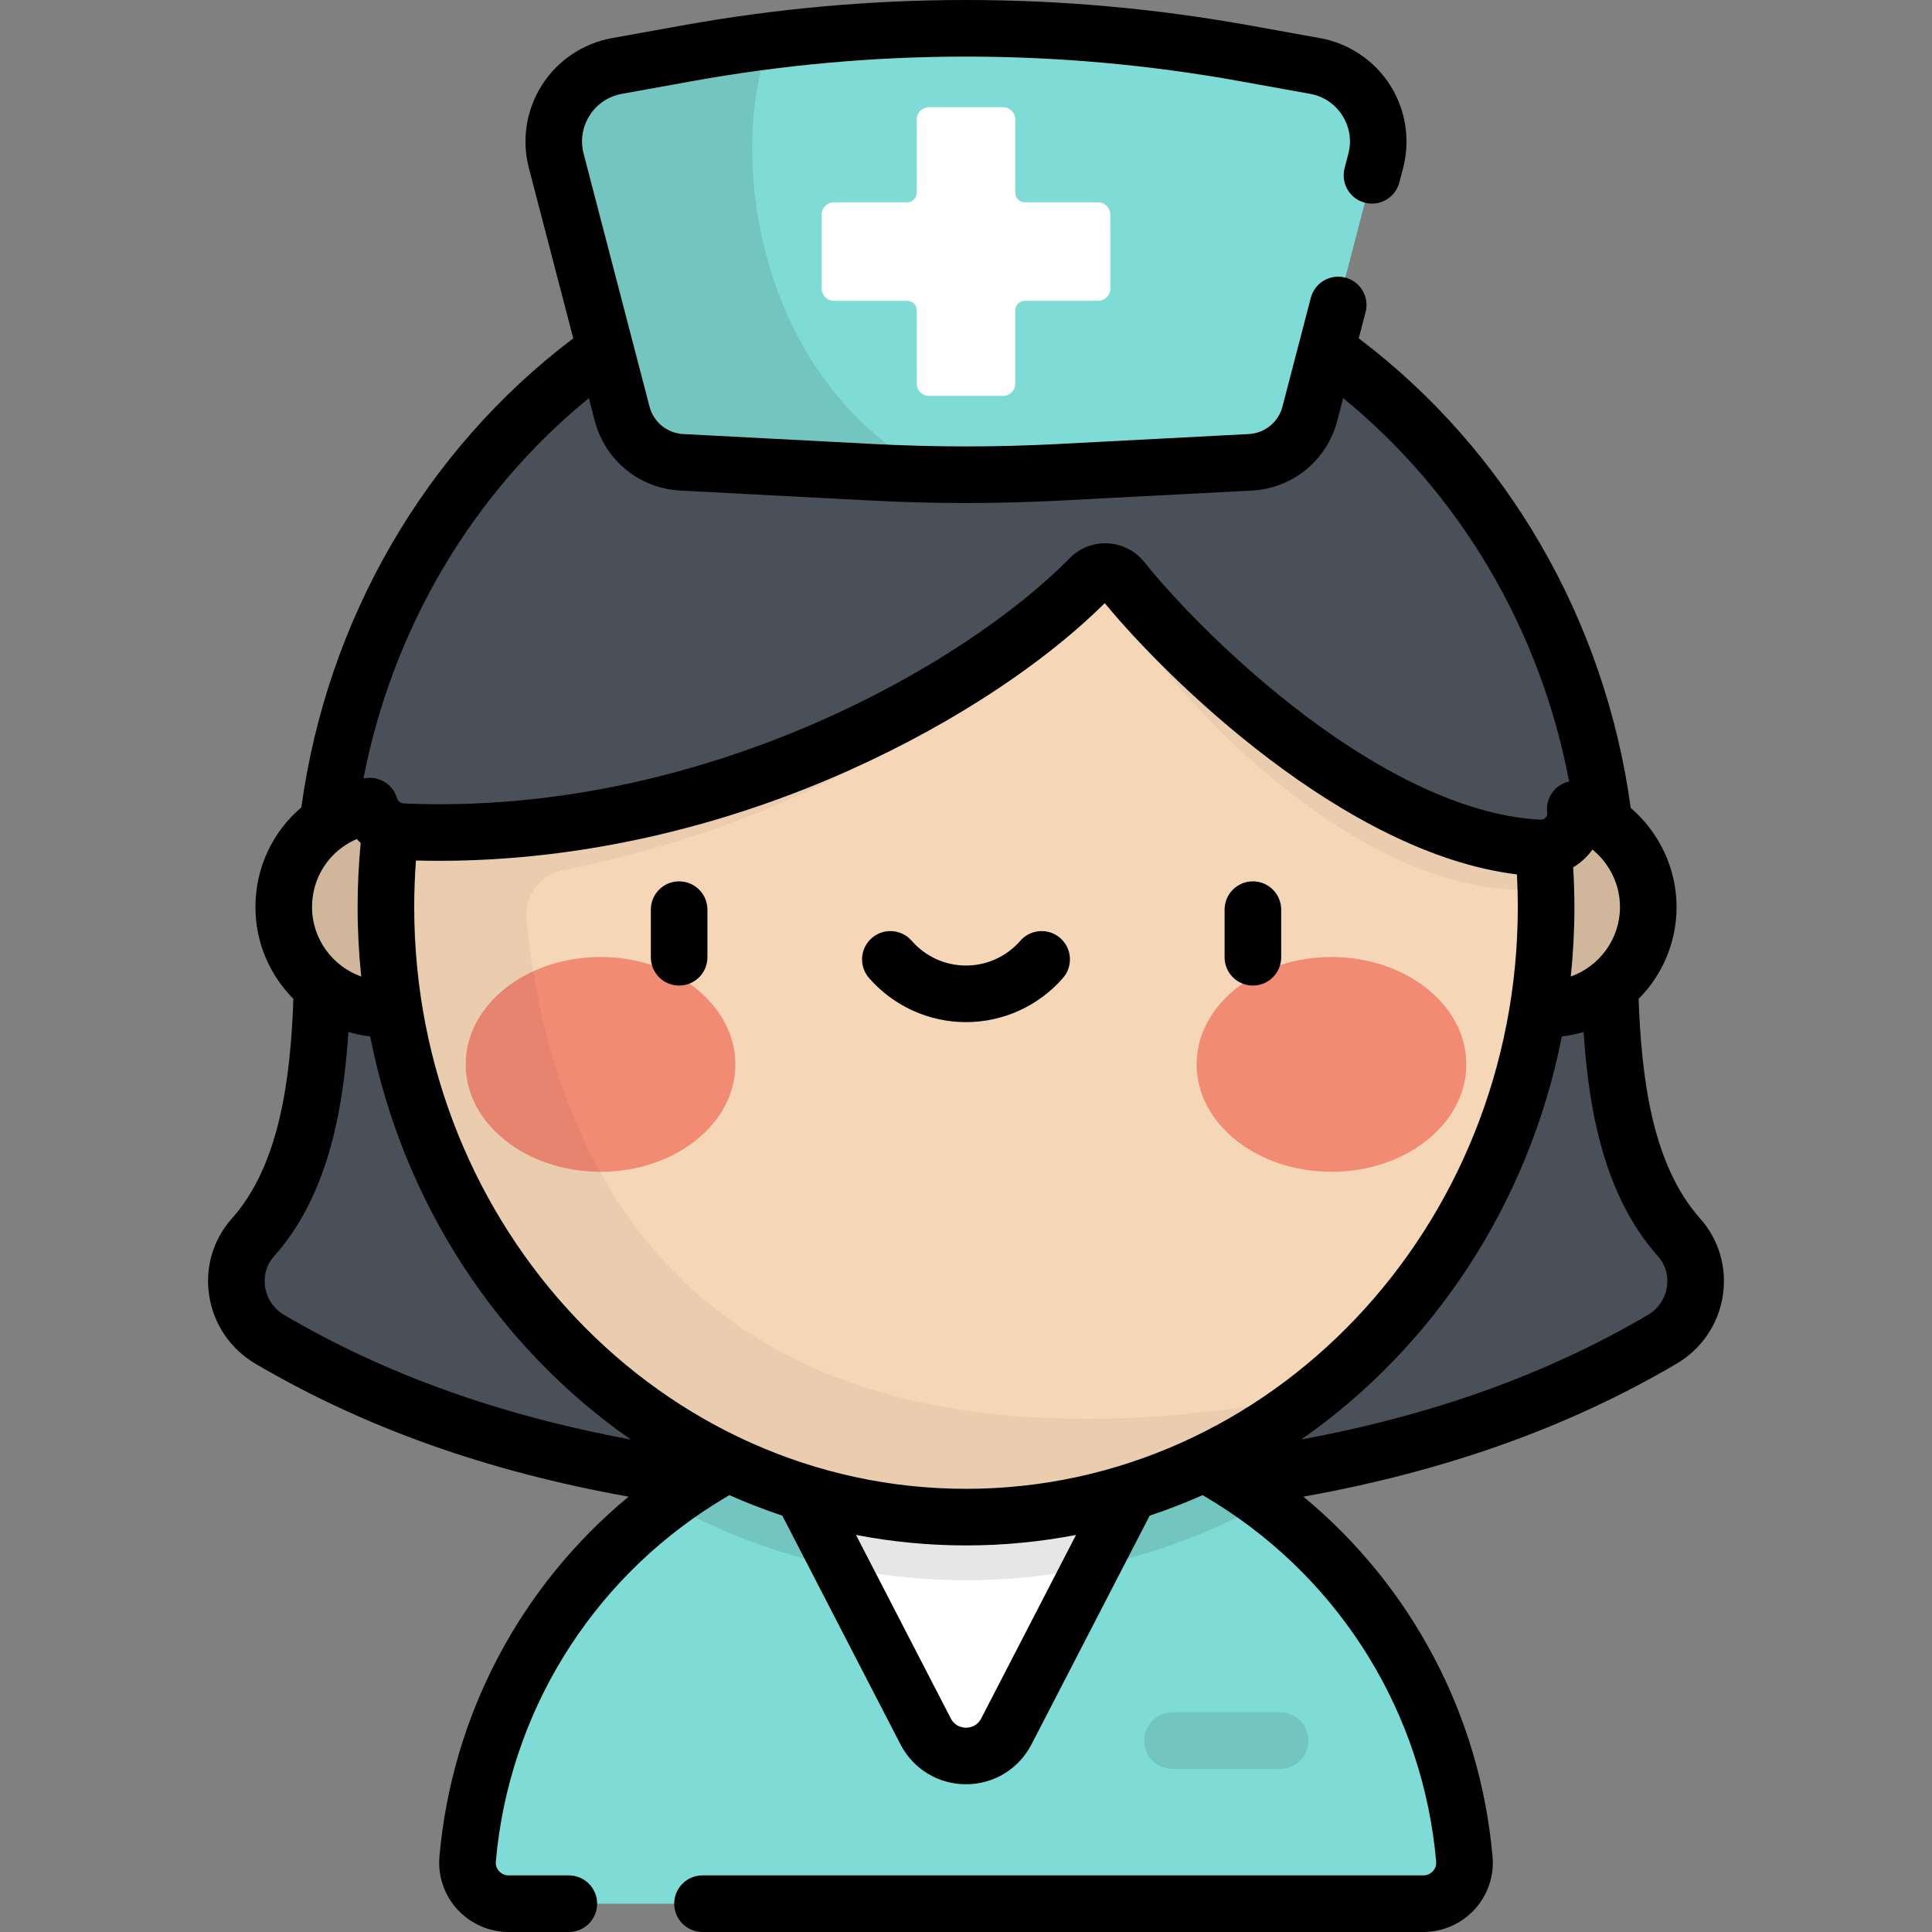<?xml version="1.0" encoding="iso-8859-1"?>
<!-- Generator: Adobe Illustrator 19.0.0, SVG Export Plug-In . SVG Version: 6.00 Build 0)  -->
<svg version="1.1" id="Capa_1" xmlns="http://www.w3.org/2000/svg" xmlns:xlink="http://www.w3.org/1999/xlink" x="0px" y="0px"
	 viewBox="0 0 511.999 511.999" style="enable-background:new 0 0 511.999 511.999;" xml:space="preserve">
<rect x="0" y="0" width="511.999" height="511.999" fill="#808080" stroke="none"/>
<path style="fill:#495059;" d="M85.558,240.363c0,31.787,0,66.781-18.528,87.569c-7.403,8.306-5.138,21.363,4.455,26.998
	c48.806,28.672,108.385,41.412,184.517,41.412s135.711-12.74,184.517-41.412c9.593-5.636,11.857-18.692,4.455-26.998
	c-18.528-20.788-18.528-55.783-18.528-87.569c0-98.371-76.461-178.401-170.443-178.401
	C162.018,61.962,85.558,141.993,85.558,240.363z"/>
<circle style="fill:#F5D7B7;" cx="102.266" cy="240.358" r="27.069"/>
<circle style="opacity:0.15;enable-background:new    ;" cx="102.266" cy="240.358" r="27.069"/>
<circle style="fill:#F5D7B7;" cx="409.732" cy="240.358" r="27.069"/>
<circle style="opacity:0.15;enable-background:new    ;" cx="409.732" cy="240.358" r="27.069"/>
<path style="fill:#7FDBD5;" d="M377.183,504.5c6.372,0,11.451-5.437,10.893-11.783c-5.963-67.708-62.817-120.808-132.074-120.808
	s-126.112,53.1-132.075,120.808c-0.559,6.347,4.521,11.783,10.893,11.783H377.183z"/>
<path style="opacity:0.1;enable-background:new    ;" d="M339.262,468.782h-28.556c-4.143,0-7.5-3.358-7.5-7.5s3.357-7.5,7.5-7.5
	h28.556c4.143,0,7.5,3.358,7.5,7.5C346.762,465.424,343.405,468.782,339.262,468.782z"/>
<path style="fill:#FFFFFF;" d="M205.531,381.861l39.772,76.976c4.487,8.685,16.904,8.689,21.391,0.005
	c11.255-21.784,28.828-55.793,39.775-76.981c-15.558-6.41-32.599-9.953-50.469-9.953C238.13,371.909,221.09,375.452,205.531,381.861
	z"/>
<path style="opacity:0.1;enable-background:new    ;" d="M256,371.909c-29.738,0-57.183,9.797-79.301,26.329
	c23.703,13.096,50.687,20.527,79.301,20.527s55.599-7.43,79.301-20.527C313.185,381.705,285.739,371.909,256,371.909z"/>
<ellipse style="fill:#F5D7B7;" cx="255.999" cy="240.358" rx="153.733" ry="161.693"/>
<g>
	<ellipse style="fill:#F28B74;" cx="159.143" cy="282.077" rx="35.737" ry="28.46"/>
	<ellipse style="fill:#F28B74;" cx="352.855" cy="282.077" rx="35.737" ry="28.46"/>
</g>
<path style="opacity:0.05;enable-background:new    ;" d="M256,78.675c-84.903,0-153.731,72.391-153.731,161.689
	S171.097,402.052,256,402.052c34.493,0,66.334-11.948,91.984-32.125c-161.841,30.241-201.89-58.515-208.459-126.385
	c-0.593-6.125,3.533-11.691,9.566-12.902c43.048-8.645,100.131-29.431,142.217-78.936c12.375,26.435,67.989,89.002,118.348,83.785
	l0,0C407.204,148.446,339.352,78.675,256,78.675z"/>
<path style="fill:#495059;" d="M256,71.644c-86.591,0-149.794,88.896-158.223,137.81c-0.961,5.578,3.231,10.716,8.886,10.961
	c80.513,3.497,152.057-36.545,182.147-67.226c2.419-2.467,6.443-2.234,8.599,0.465c15.964,19.988,65.299,68.907,110.521,71.056
	c5.436,0.258,9.947-4.263,9.579-9.693C411.828,131.175,330.67,71.644,256,71.644z"/>
<path style="fill:#7FDBD5;" d="M348.52,17.488l-18.494-3.339c-48.955-8.838-99.097-8.838-148.05,0l-18.494,3.339
	c-11.655,2.104-19.054,13.682-16.067,25.143l17.459,66.999c1.898,7.281,8.292,12.494,15.806,12.887l50.682,2.647
	c16.415,0.857,32.864,0.857,49.279,0l50.682-2.647c7.514-0.392,13.908-5.606,15.805-12.887l17.459-66.999
	C367.574,31.171,360.174,19.592,348.52,17.488z"/>
<path style="fill:#FFFFFF;" d="M269.05,51.056v-19.41c0-1.781-1.444-3.226-3.225-3.226h-19.646c-1.782,0-3.226,1.444-3.226,3.226
	v19.41c0,1.414-1.146,2.56-2.56,2.56h-19.41c-1.781,0-3.226,1.444-3.226,3.226v19.646c0,1.782,1.444,3.226,3.226,3.226h19.41
	c1.414,0,2.56,1.146,2.56,2.56v19.41c0,1.781,1.444,3.226,3.226,3.226h19.646c1.781,0,3.225-1.444,3.225-3.226V82.273
	c0-1.414,1.146-2.56,2.56-2.56h19.41c1.781,0,3.225-1.444,3.225-3.226V56.841c0-1.781-1.444-3.226-3.225-3.226h-19.411
	C270.195,53.616,269.05,52.47,269.05,51.056z"/>
<path style="opacity:0.1;enable-background:new    ;" d="M180.68,122.517l50.682,2.647c5.339,0.279,10.682,0.457,16.024,0.555
	c-47.222-25.172-54.787-85.197-43.302-114.925c-7.391,0.928-14.764,2.03-22.109,3.356l-18.494,3.339
	c-11.654,2.104-19.054,13.682-16.067,25.143l17.459,66.999C166.771,116.911,173.165,122.125,180.68,122.517z"/>
<path d="M179.975,233.566c-4.143,0-7.5,3.358-7.5,7.5v12.62c0,4.142,3.357,7.5,7.5,7.5c4.143,0,7.5-3.358,7.5-7.5v-12.62
	C187.474,236.924,184.117,233.566,179.975,233.566z M280.972,248.591c-3.125-2.721-7.86-2.396-10.582,0.727
	c-3.633,4.169-8.878,6.56-14.39,6.56c-5.513,0-10.758-2.391-14.39-6.56c-2.723-3.122-7.46-3.447-10.582-0.727
	c-3.122,2.722-3.448,7.459-0.727,10.582c6.482,7.438,15.849,11.703,25.698,11.703c9.85,0,19.216-4.266,25.698-11.703
	C284.42,256.05,284.094,251.312,280.972,248.591z M450.57,322.942c-12.716-14.266-15.551-37.099-16.325-58.223
	c6.215-6.254,10.061-14.863,10.061-24.355c0-10.266-4.649-19.814-12.153-26.264c-6.783-49.848-32.828-94.783-72.072-124.434
	l1.813-6.955c1.044-4.008-1.358-8.104-5.366-9.149c-4.015-1.043-8.105,1.358-9.15,5.366l-7.509,28.812
	c-1.078,4.137-4.67,7.066-8.938,7.289l-50.684,2.646c-16.089,0.841-32.406,0.841-48.497,0l-50.682-2.646
	c-4.27-0.223-7.861-3.152-8.939-7.29l-17.46-66.998c-0.912-3.499-0.342-7.104,1.605-10.151c1.947-3.047,4.98-5.079,8.537-5.721
	l18.494-3.338c48.236-8.708,97.15-8.707,145.386,0l18.494,3.338c3.558,0.642,6.59,2.674,8.537,5.721
	c1.947,3.047,2.518,6.652,1.605,10.152l-0.997,3.827c-1.044,4.008,1.358,8.104,5.367,9.148c4.008,1.042,8.104-1.359,9.148-5.367
	l0.997-3.827c1.948-7.477,0.679-15.499-3.481-22.01c-4.161-6.511-10.908-11.033-18.512-12.404L331.356,6.77
	c-50.004-9.027-100.71-9.027-150.714,0l-18.494,3.338c-7.605,1.373-14.351,5.894-18.512,12.404c-4.16,6.511-5.43,14.533-3.481,22.01
	l11.764,45.142c-39.209,29.626-65.244,74.507-72.056,124.302c-7.517,6.364-12.169,15.854-12.169,26.396
	c0,9.492,3.847,18.101,10.061,24.355c-0.774,21.124-3.609,43.957-16.325,58.223c-4.973,5.579-7.154,13.039-5.986,20.471
	c1.187,7.557,5.648,14.111,12.24,17.984c28.77,16.901,61.273,28.487,98.9,35.236c-28.567,23.634-46.814,57.762-50.13,95.425
	c-0.448,5.084,1.278,10.166,4.738,13.943c3.491,3.812,8.457,5.999,13.624,5.999h15.931c4.143,0,7.5-3.358,7.5-7.5
	s-3.357-7.5-7.5-7.5h-15.931c-1.33,0-2.176-0.707-2.563-1.128c-0.367-0.402-0.968-1.26-0.859-2.498
	c3.451-39.186,25.003-74.1,58.162-94.882c0.055-0.032,0.107-0.069,0.161-0.103c1.18-0.737,2.376-1.453,3.585-2.154
	c4.568,2.031,9.247,3.839,14.017,5.428l31.319,60.616c3.37,6.521,10.022,10.573,17.361,10.573c7.337,0,13.986-4.05,17.354-10.568
	l31.322-60.62c4.771-1.589,9.45-3.397,14.018-5.428c1.205,0.699,2.398,1.413,3.574,2.147c0.059,0.037,0.117,0.077,0.177,0.112
	c33.157,20.782,54.707,55.694,58.157,94.88c0.108,1.236-0.492,2.095-0.859,2.497c-0.387,0.421-1.232,1.128-2.563,1.128H186.172
	c-4.143,0-7.5,3.358-7.5,7.5s3.357,7.5,7.5,7.5h191.01c5.168,0,10.134-2.186,13.624-5.999c3.46-3.778,5.186-8.86,4.738-13.942
	c-3.316-37.663-21.563-71.792-50.13-95.426c37.626-6.75,70.131-18.335,98.901-35.236c6.593-3.872,11.055-10.428,12.24-17.984
	C457.724,335.981,455.542,328.521,450.57,322.942z M416.907,229.854c2.018-1.206,3.76-2.813,5.102-4.716
	c4.494,3.65,7.298,9.223,7.298,15.224c0,8.498-5.453,15.727-13.034,18.427c0.628-6.055,0.96-12.2,0.96-18.427
	C417.232,236.896,417.115,233.378,416.907,229.854z M156.049,105.507l1.567,6.014c2.734,10.492,11.845,17.92,22.672,18.485
	l50.682,2.646c8.306,0.434,16.668,0.651,25.031,0.651c8.363,0,16.726-0.217,25.03-0.651l50.683-2.646
	c10.826-0.565,19.937-7.995,22.671-18.485l1.568-6.015c31.017,25.332,52.278,61.418,59.874,101.597
	c-1.105,0.247-2.158,0.735-3.066,1.466c-1.92,1.544-2.96,3.932-2.781,6.389l0.048,0.567c0.064,0.941-0.74,1.631-1.531,1.688
	c-0.07,0.004-0.139,0.011-0.215,0.006c-17.914-0.854-39.382-10.31-62.081-27.346c-18.914-14.195-34.947-30.904-42.931-40.899
	c-2.374-2.973-5.912-4.788-9.706-4.981c-3.781-0.193-7.462,1.246-10.108,3.945c-27.47,28.01-97.141,68.426-176.465,64.985
	c-0.222-0.01-0.435-0.058-0.652-0.146c0,0-0.001,0-0.001-0.001c-0.542-0.22-0.962-0.684-1.123-1.239
	c-1.053-3.629-4.645-5.906-8.374-5.319c-0.175,0.028-0.346,0.064-0.52,0.094C104.047,166.45,125.236,130.671,156.049,105.507z
	 M90.688,224.549c0.271-0.16,0.53-0.338,0.778-0.53c0.967-0.636,1.99-1.2,3.075-1.66c0.328,0.362,0.684,0.696,1.042,1.029
	c-0.534,5.626-0.814,11.315-0.814,16.975c0,6.227,0.332,12.372,0.96,18.427c-7.583-2.7-13.034-9.93-13.034-18.427
	C82.695,233.892,85.789,228.122,90.688,224.549z M75.283,348.464c-2.704-1.588-4.534-4.278-5.021-7.379
	c-0.474-3.02,0.366-5.919,2.366-8.163c14.025-15.735,18.304-38.002,19.706-59.446c1.863,0.56,3.791,0.963,5.771,1.202
	c8.758,44.434,34.176,82.543,69.066,106.807C132.194,375,101.972,364.143,75.283,348.464z M260.032,455.399
	c-1.145,2.215-3.199,2.454-4.029,2.454c-0.832,0-2.89-0.24-4.036-2.458l-25.122-48.622c9.46,1.821,19.203,2.779,29.156,2.779
	c9.954,0,19.696-0.958,29.156-2.779L260.032,455.399z M256,394.553c-80.632,0-146.231-69.169-146.231-154.189
	c0-4.104,0.154-8.226,0.462-12.32c35.987,0.954,73.722-6.459,109.335-21.517c29.019-12.269,55.565-29.215,73.205-46.686
	c16.417,19.948,63.486,66.291,109.23,71.885c0.154,2.899,0.232,5.788,0.232,8.639C402.233,325.383,336.633,394.553,256,394.553z
	 M441.74,341.085c-0.487,3.102-2.317,5.791-5.022,7.379C410.03,364.143,379.809,375,344.83,381.484
	c34.889-24.264,60.308-62.372,69.066-106.807c1.98-0.239,3.908-0.642,5.771-1.202c1.402,21.444,5.681,43.711,19.706,59.446
	C441.373,335.166,442.213,338.065,441.74,341.085z M332.027,233.566c-4.143,0-7.5,3.358-7.5,7.5v12.62c0,4.142,3.357,7.5,7.5,7.5
	s7.5-3.358,7.5-7.5v-12.62C339.526,236.924,336.169,233.566,332.027,233.566z"/>
<g>
</g>
<g>
</g>
<g>
</g>
<g>
</g>
<g>
</g>
<g>
</g>
<g>
</g>
<g>
</g>
<g>
</g>
<g>
</g>
<g>
</g>
<g>
</g>
<g>
</g>
<g>
</g>
<g>
</g>
</svg>
